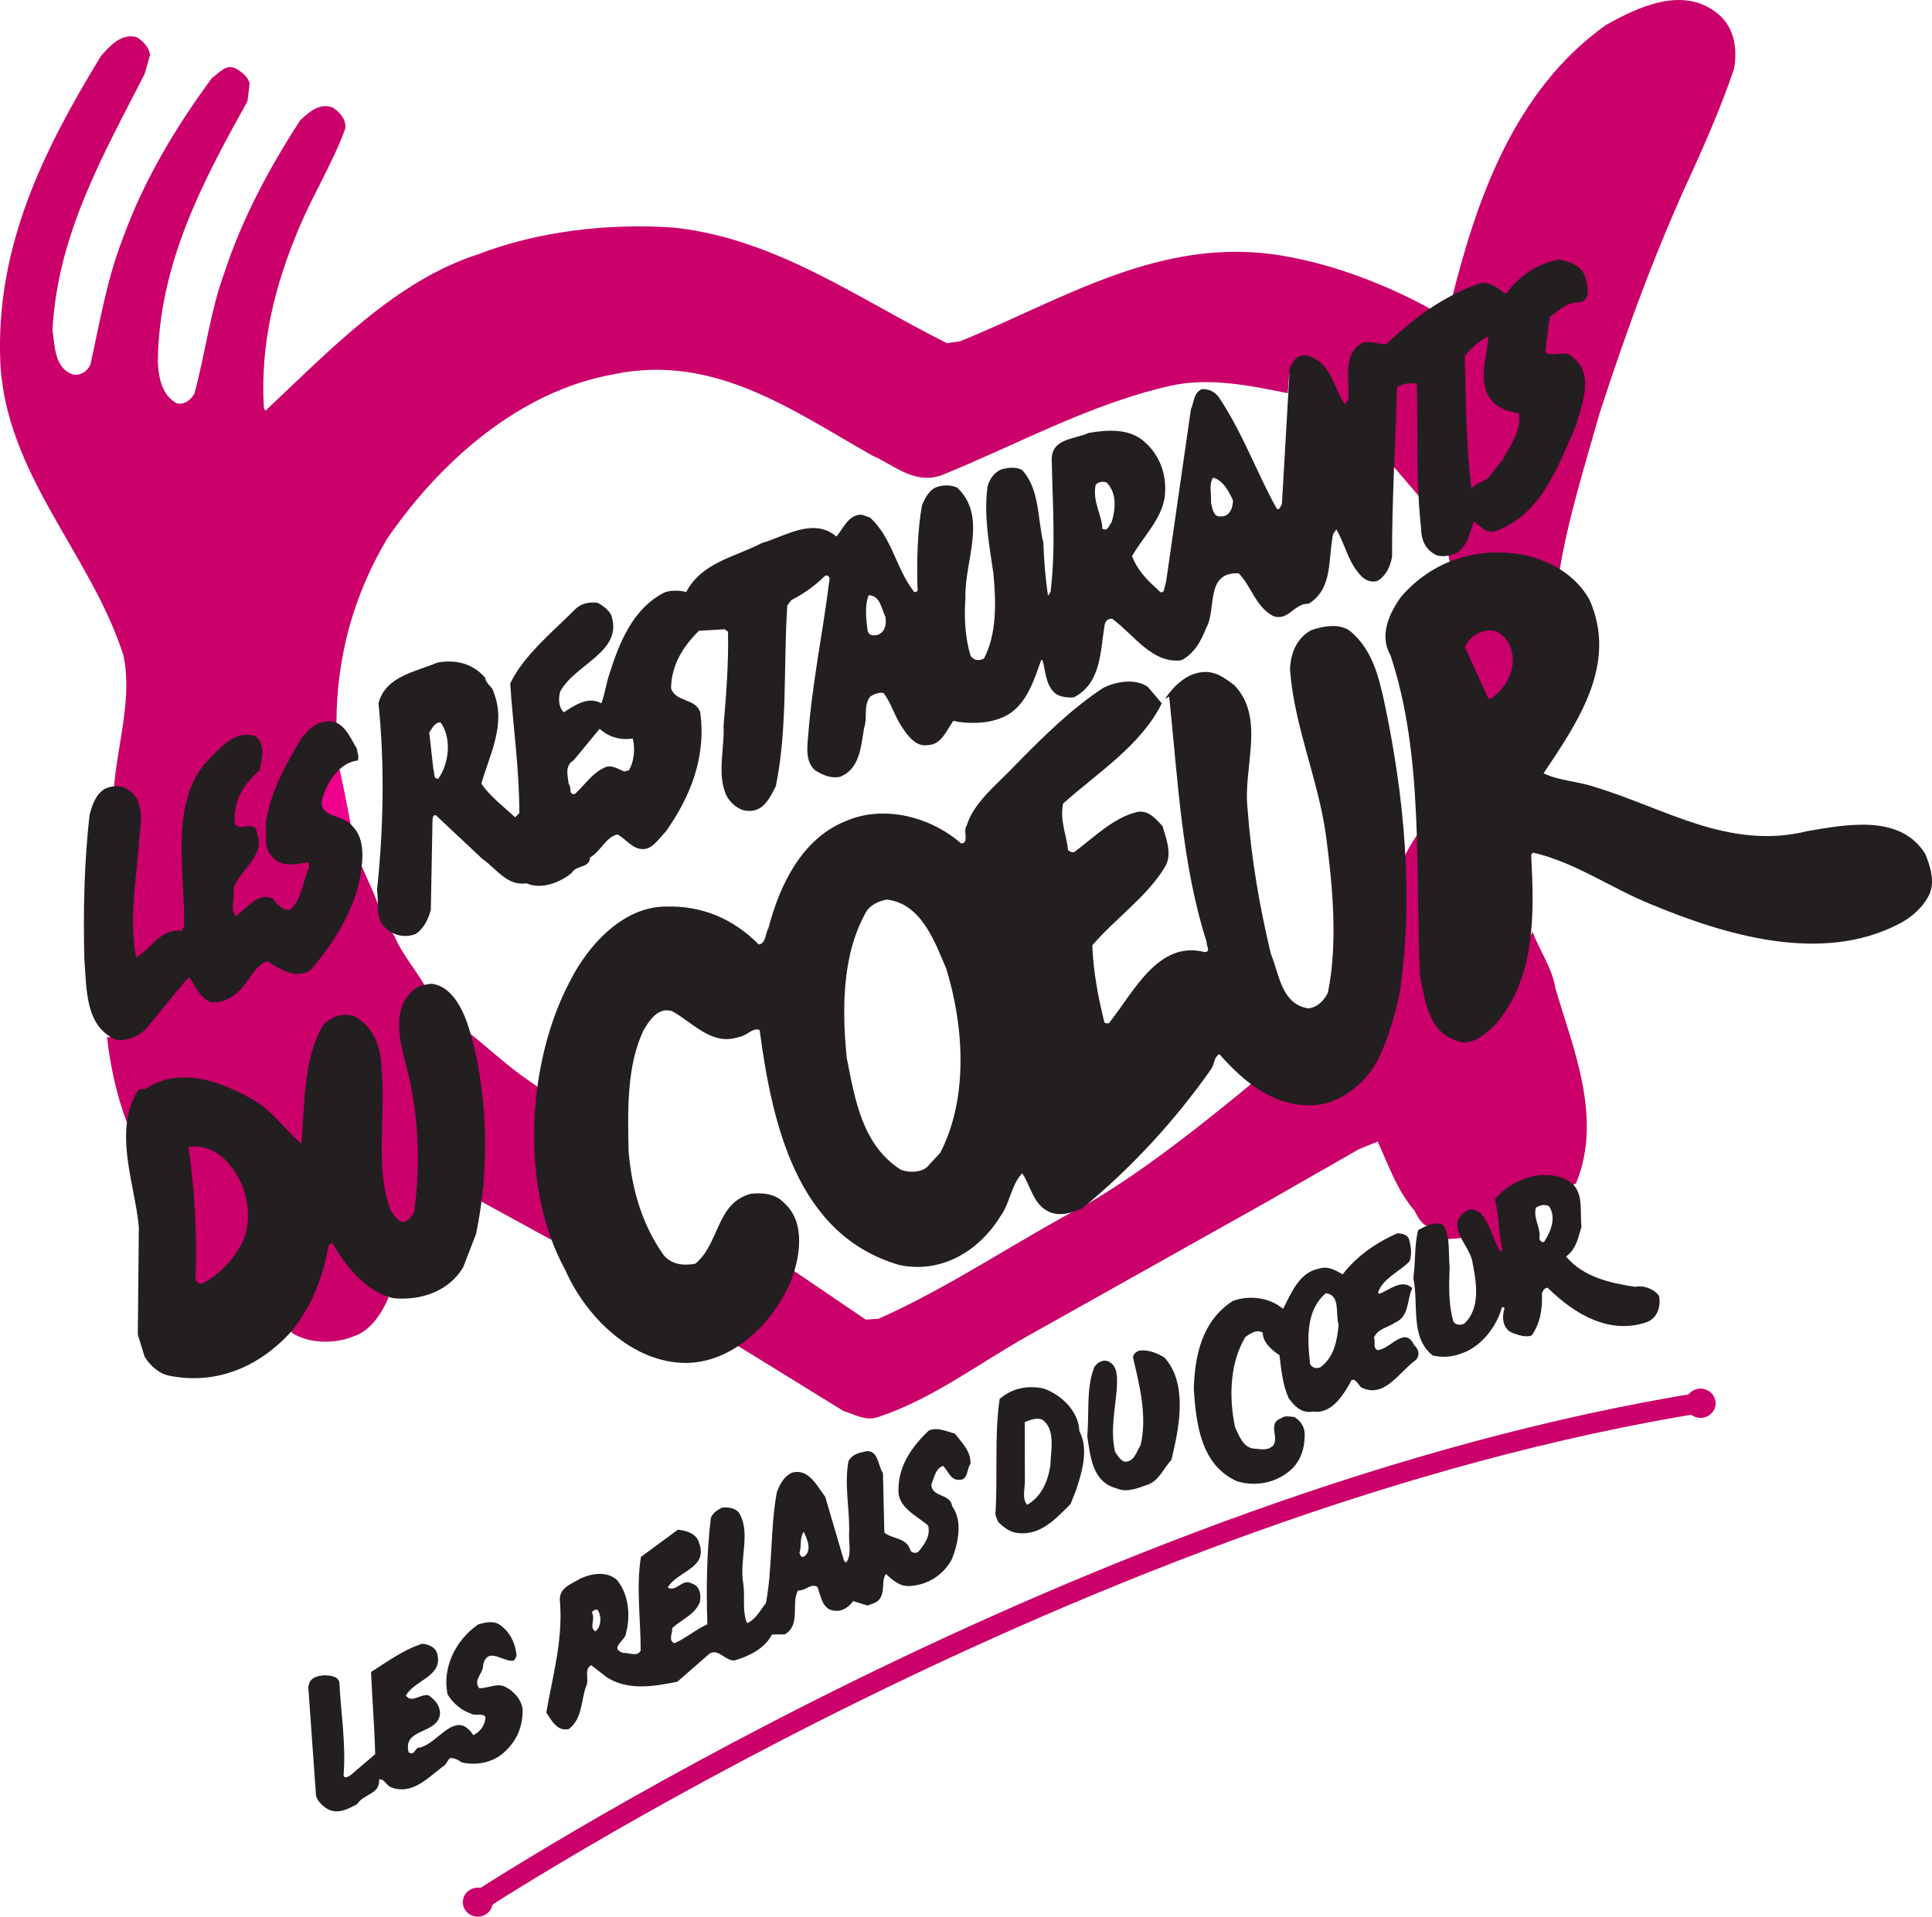 <?xml version="1.0" encoding="UTF-8"?>
<svg id="b" data-name="Calque 2" xmlns="http://www.w3.org/2000/svg" viewBox="0 0 248 246.07">
  <defs>
    <style>
      .be {
        fill: #cb006b;
      }

      .bf {
        fill: #ec008c;
      }

      .bg {
        fill: #231f20;
      }

      .bh {
        fill: none;
        stroke: #cb006b;
        stroke-miterlimit: 5;
        stroke-width: 2.63px;
      }
    </style>
  </defs>
  <g id="c" data-name="Calque 1">
    <g id="d" data-name="layer1">
      <g id="e" data-name="g3497">
        <path id="f" data-name="path3499" class="be" d="M220.19,1.52c-4.4-3.29-10.08-.53-14.06,1.7-11.83,8.43-16.63,22.57-19.81,35.3,1.22-.64,2.52-1.19,3.84-1.46.96.27,2.18.48,2.92,1.33,1.91-1.86,3.9-3.95,6.5-4.37,1.65,0,2.86.4,3.45,1.99.16,1.01.37,1.59-.53,2.39-1.65.05-3,1.19-4.11,2.26l-.4,5.04c.48,1.06,1.86.11,2.65.53.96.48,1.8.72,2.12,1.72.42,3.4-.72,5.38-1.72,8.36-2.07,4.3-4.3,9.89-9.55,11.27-1.06.21-1.67-.74-2.25-1.33-.21.9-1.06,2.02-1.33,2.92-.53.9-1.06,1.4-2.12,1.46.15.59.23,1.4.4,1.85,4.4-1.8,9.95-1.17,13.92,1.33,1.06-6.9,3.37-14.19,5.23-20.77,3.45-10.66,7.27-21.11,11.99-31.24,1.91-4.25,3.77-8.54,5.25-12.95.53-2.76-.05-5.68-2.39-7.32"/>
      </g>
      <g id="g" data-name="g3501">
        <path id="h" data-name="path3503" class="be" d="M196.69,119.5c.05.8-1.14.98-.82,1.78-1.38,4.51-1.75,9.71-6.9,11.67-1.11.16-2.15.24-3.05-.4-2.81-1.86-2.36-4.83-3.05-7.69l-.53-18.17c-.64.59-2.17,3.26-2.39,4.11.11,5.51.03,9.26-.66,14.72-1.28,6.1-2.07,13.6-9.28,15.52-3.5.85-5.86-.56-8.62-2.52-6.79,5.62-14.35,11.65-21.62,15.94-9.12,4.77-17.67,10.71-27,14.85l-1.64.11-9.95-6.76c-1.01,3.77-3.58,7.45-6.76,9.95l13.85,8.54c1.43.43,2.92,1.38,4.56.74,6.84-2.28,12.73-6.79,19.04-10.34l30.45-17.08,12.15-6.95,2.38-.96c1.38,3.02,2.44,6.21,4.72,8.86.64,1.28,1.35,2.42,2.63,1.94,1.11.05.56,1.19,1.19,1.72.32,0,2.47-.02,2.78-.4-.37-.69-.77-1.38-.4-2.12.48-.75.45-.69,1.46-.53,2.12,1.11,1.86,3.98,3.32,5.44,1.99-1.06-.19-5.14-.13-7.43,1.64-1.54,2.65-2.12,4.77-2.39,1.8-.27,3.58,1.19,5.12.27,3.45-8.43-.37-17.24-2.65-25.04-.43-2.7-2.12-4.93-2.97-7.37"/>
      </g>
      <g id="i" data-name="g3505">
        <path id="j" data-name="path3507" class="be" d="M187.52,45.55c.11,5.52.4,12.33.93,17.91.48-.32,2.2-1.43,2.79-1.59,2.22-1.8,3.26-4.75,4.11-7.29,1.43-2.86-2.2-1.7-3.05-3.18-2.33-2.33-.98-6.07-.66-8.89-1.01.8-3.15,2.04-4.11,3.05"/>
      </g>
      <g id="k" data-name="g3509">
        <path id="l" data-name="path3511" class="be" d="M191.76,89.97c2.01-1.59,3.66-4.64,2.39-7.29-.48-.9-1.86-2.26-2.92-2.26-1.38-.05-3.05,1.22-3.58,2.39l3.05,7.16h1.06Z"/>
      </g>
      <g id="m" data-name="g3513">
        <path id="n" data-name="path3515" class="be" d="M120.67,61.09c9.76-3.93,18.99-9.12,29.34-11.51,5.09-1.22,10.56-.05,15.28.9.27-1.7-.21-3.24,1.54-4.14,3.82-.85,4.11,4.78,6.23,6.37.53-2.38-.48-5.78,1.33-7.69.95-1.27,2.57-.32,3.84-.53l5.97-4.51c-5.83-3.29-12.91-6.05-19.65-7.16-15.49-2.6-28.17,5.68-41.27,10.98l-1.7.27c-11.4-5.68-21.91-13.42-35.07-14.85-8.54-.59-17.5.48-25.2,3.45-10.51,3.4-18.83,12.15-27.22,20.05l-.21-.27c-.53-8.38,1.49-16.07,4.51-23.18,1.81-4.35,4.35-8.38,5.94-12.79.11-1.17-.69-2.07-1.59-2.65-1.7-.69-3.02.53-4.19,1.59-4.03,6.21-7.48,12.68-9.76,19.63-1.8,4.93-2.44,10.35-3.82,15.43-.42.85-1.38,1.59-2.33,1.28-1.91-1.12-2.28-3.29-2.38-5.36.16-12.63,5.78-23.08,11.51-33.42l.27-2.23c-.16-.85-.95-1.48-1.7-1.91-1.32-.74-2.17.53-3.13,1.17-4.77,6.47-8.8,13.26-11.46,20.64-2.01,5.14-2.92,10.66-4.14,16.13-.37.9-1.38,1.54-2.33,1.27-2.28-.85-2.23-3.56-2.54-5.67.64-12.31,6.52-22.49,11.83-32.89l.69-2.44c-.11-.96-.9-1.8-1.7-2.28-1.91-.53-3.39,1.01-4.61,2.44C5.72,19.07-.59,31.54.04,46.5c.69,14.43,11.67,24.67,15.81,37.66,1.17,5.62-.79,11.35-1.22,16.98l1.14,1.3c1.01.42.98,1.83,1.19,2.78.16,6.26-1.75,13.95-1.06,20.16l2.26-1.86c1.75-1.49,3.98-3.87,6.37-3.72.53-5.51-.77-11.4.4-16.71,1.06-3.5,2.47-7.06,6.23-7.96.85-.16.9.21,1.33.8.58,1.01.13,1.59-.13,2.65-1.8,2.02-3.4,4.93-2.92,7.69.21.8,1.7.56,2.39.66.85.48.05.72.53,1.46-.27,2.17-2.17,3.58-3.18,5.44,0,1.27-.02,3.95.4,5.17,1.22-.48,2.7-2.01,3.98-2.38,1.75-.85,1.75,1.51,3.45,1.19,1.43-1.59,3.42-5.07,4.11-7.03l-1.06-.8c-.8.32-1.35-.05-2.26,0-1.11-.11-2.01-.05-2.65-1.06-1.06-5.04,1.25-8.3,3.32-12.34,1.17-1.8,2.33-4.16,4.72-3.68,0-8.7,2.28-16.66,6.53-23.77,7-10.19,17.19-18.94,28.96-21.06,12.95-2.76,23.13,4.67,33.26,10.4,2.76,1.17,5.3,3.71,8.75,2.6"/>
      </g>
      <g id="o" data-name="g3517">
        <path id="p" data-name="path3519" class="be" d="M182.48,64.11c-.32-4.99-.08-10.58-.13-15.52-.9.05-2.65.21-3.45.53.16,3.34-.29,7-.39,10.35l3.98,4.64Z"/>
      </g>
      <g id="q" data-name="g3521">
        <path id="r" data-name="path3523" class="be" d="M69.62,139.97l-1.94-1.38c-2.49-1.65-5.49-4.51-7.88-6.31,1.33,6.79,2.28,14.46,1.33,21.62l9.26,5.07,1.35.64-.8-3.05c-2.23-5.57-1.75-10.42-1.33-16.58"/>
      </g>
      <g id="s" data-name="g3525">
        <path id="t" data-name="path3527" class="be" d="M54.63,127.24l-.16-.8c-1.22-2.07-2.86-3.98-3.82-6.21-.53-.96-1.28-1.3-1.59-2.15-.56-2.94-2.42-5.91-3.05-8.09-.37,5.25-2.89,10.03-6.23,14.06-1.06.59-1.22.32-2.39,0-1.17-.16-2.36-1.7-3.58-1.06-1.8,2.01-3.24,5.22-6.37,4.91-1.43-.69-2.26-2.04-3.05-3.05-2.07,2.76-5.73,3.13-8.75,5.04-1.06.42-1.06,3.98-1.91,3.18.43,3.87,1.27,7.69,2.6,11.14.27-1.59.71-2.36,1.83-3.58,1.27-.16,2.17-1.33,3.45-1.59,7.11-.9,13.18,3.77,17.64,9.02-.11-3.5,1.03-8.14,1.46-11.54.48-2.28.27-4.4,2.92-5.31,1.38-.37,1.72-.05,2.79.53,1.12,1.06,1.59,2.33,1.86,3.72l.27,16.05,1.06,4.37c.37.48,1.59,1.59,2.38,1.33.43-.21,1.51-.9,1.72-1.33l.66-5.83c.21-5.99-1.01-11.81-2.12-17.37-.27-2.28.43-4.06,2.39-5.44"/>
      </g>
      <g id="u" data-name="g3529">
        <path id="v" data-name="path3531" class="be" d="M42.56,158.41c-1.11,4.09-6.76,11.14-5.01,12.76,2.23,1.38,5.52,1.38,7.91.37,2.12-.69,3.61-3.02,4.4-4.93-.93-1.43-5.7-5.65-7.29-8.2"/>
      </g>
      <g id="w" data-name="g3533">
        <path id="x" data-name="path3535" class="bf" d="M40.57,104.17l4.46,1.75c-.43-2.23-1.09-5.92-1.67-7.98-1.17,1.38-2.79,4.32-2.79,6.23"/>
      </g>
      <g id="y" data-name="g3537">
        <path id="z" data-name="path3539" class="be" d="M27.18,146.87c-.85-.11-2.92-.4-3.71.4.95,5.36,1.64,11.4,1.32,17.24-.05.37,1.01.87,1.33.93,3.72-1.91,6.66-6.39,6.23-10.74-.37-3.08-2.36-6.45-5.17-7.82"/>
      </g>
      <g id="aa" data-name="g3541">
        <path id="ab" data-name="path3543" class="bg" d="M247.1,109.57c-3.23-5.06-10.01-3.72-15.04-2.88-10.11,2.54-18.49-3-27.27-5.62-2.18-.78-4.62-.8-6.65-1.79,4.39-6.57,9.57-14.05,5.89-22.29-1.73-3.11-4.98-4.99-8.23-5.7-6.06-1.21-11.93.65-15.97,5.35-1.46,2.03-2.82,4.91-1.36,7.44,4.32,12.9,3.19,27.71,3.8,41.34.72,2.97.97,6.73,4.37,8.07,2.03,1.04,3.76-.52,5.18-1.8,5.25-5.94,5.17-14.06,4.72-21.96l.26-.27c5.42,1.27,10.02,4.57,15.13,6.64,9.38,3.89,21.83,7.74,31.86,2.5,1.58-.81,3.11-2.15,3.89-3.81.73-1.71.07-3.66-.58-5.25M191.31,89.74l-.32-.16-2.93-6.49c.52-1.33,1.89-2.19,3.27-2.15,1.01-.01,1.81.78,2.3,1.57,1.4,2.69,0,5.67-2.32,7.24"/>
      </g>
      <g id="ac" data-name="g3545">
        <path id="ad" data-name="path3547" class="bg" d="M209.87,165.21c-3.24-.5-6.64-1.26-8.84-3.89,1.37-1.02,1.56-2.51,1.98-3.84-.23-1.8.28-4.09-1.12-5.45-1.28-1.1-2.88-1.3-4.62-1.12-2.07.39-4.07,1.42-5.38,3.08.6,2.22.41,4.29.96,6.46-.11.11-.16.21-.32.16-.97-1.64-1.2-3.54-2.6-4.96-.53-.26-1.07-.57-1.59-.25-3.01,1.83.2,4.35.64,6.47.5,2.6,1.17,6.03-1.03,8.07-.42.21-1.06.22-1.38-.25-.66-2.28-.57-4.61-.49-7.05-.18-1.8.12-3.82-.8-5.35-1.12-.62-2.28.18-3.23.62-.51,1.92-.33,4.14-.63,6.16.72,3.39-.46,7.64,2.49,9.95,1.17.3,2.6.19,3.66-.25,2.54-.82,4.53-3.44,5.19-5.83.05-.16.27-.16.37,0-.36,1.12-.29,2.71,1.09,3.22.75.26,1.65.57,2.39.3,1.1-1.55,1.4-3.41,1.32-5.42.11-.32.37-.75.74-.7,3.48,3.41,7.97,6.08,12.78,4.38,1.32-.54,1.78-2.03,1.5-3.36-.64-.89-2.03-1.41-3.09-1.14M198.2,159.44c-.32.11-.59-.2-.59-.47.2-1.38-.82-2.49-.46-3.92.48-.32,1.16-.49,1.7-.18.97,1.48.19,3.29-.64,4.57"/>
      </g>
      <g id="ae" data-name="g3549">
        <path id="af" data-name="path3551" class="bg" d="M73.38,112.07c.62-1.07,2.28-.55,2.37-1.99,1.37-.76,1.99-2.62,3.52-2.95,1.12.62,1.93,1.89,3.25,1.88,1.22.04,2.11-1.4,2.95-2.26,3.14-4.43,5.21-9.55,4.41-15.32-.6-1.8-3.09-1.24-3.74-3.04.02-2.92,1.49-5.37,3.59-7.41l3.29-.19.43.31c.09,4.14-.24,8.12-.57,12.1.13,2.92-.84,6.06.3,8.8.49,1.05,1.61,2.05,2.78,2.1,2.02.19,2.9-1.73,3.63-3.17,1.52-7.44.96-15.34,1.47-23.2l.52-.69c1.53-.76,2.95-1.78,4.27-3.06.26-.27.64.05.64.31-.84,6.85-2.26,13.44-2.77,20.4-.14,1.49-.29,3.18.94,4.23.96.57,1.92,1.04,3.14.82,2.59-.98,2.72-3.95,3.12-6.29.46-1.28-.13-2.92.81-4.04.47-.27,1-.54,1.69-.44,1.02,1.37,1.41,2.96,2.33,4.33.7,1.05,1.78,2.63,3.31,2.36,1.8-.02,2.42-1.88,3.31-3.11,1.81.41,4.36.38,6.15-.38,3.12-1.2,4.14-4.66,5.13-7.43h.16c.44,1.43.35,3.07,1.58,4.23.64.53,1.65.62,2.45.56,3.49-1.79,3.39-5.81,3.94-9.22.05-.48.41-.96,1-.86,2.83,2.1,5.15,5.79,8.86,5.32,1.69-.86,2.58-2.57,3.2-4.17,1.35-2.35-.18-7.21,4.17-6.99,1.66,1.73,2.17,4.28,4.41,5.48,1.92.72,2.74-1.67,4.55-1.58,3.17-1.89,2.49-5.81,3.15-8.94l.42-.59c1.13,1.9,1.47,4.07,3.03,5.8.53.63,1.39,1.1,2.29.78,1.11-.7,1.63-1.93,1.83-3.09-.02-7.22.44-14.7.64-21.76.69-.49,1.8-.6,2.54-.45.17,6.31-.14,12.42.55,18.62.02,1.33.45,2.54,1.73,3.27.8.47,1.91.19,2.7-.08,1.58-.92,1.78-2.67,2.35-4.11.8.47,1.66,1.79,2.98,1.14,5.71-2.12,7.88-8.41,10.06-13.31.77-2.77,2.53-6.71-.36-8.91-.91-1.05-2.54.03-3.5-.65.14-1.54.34-3.03.54-4.52,1.05-.75,2.1-1.88,3.59-1.89,1.96-.02,1.2-2.56.87-3.56-.65-1.32-1.98-1.68-3.25-1.93-2.65.45-5.07,2.01-6.75,4.31h-.32c-.8-.73-1.71-1.31-2.83-1.35-4.55,1.48-8.61,4.38-12.23,7.87-1.11.12-2.23-.56-3.24-.07-2.48,1.46-1.49,4.79-1.68,7.23l-.42.59c-1.35-1.79-1.48-4.18-3.56-5.69-.64-.31-1.33-.84-2.13-.51-.79.12-1.1,1.02-1.42,1.61l-1,17.41-.37.64c-.11-.05-.26.05-.32-.11-2.54-4.59-4.29-9.51-7.19-13.93-.49-.9-1.39-1.47-2.45-1.35-1.06.54-.94,1.71-1.35,2.56l-3.18,22.1-.31,1.23c-.37.48-.69-.15-.96-.36-1.33-1.16-2.52-2.52-3.11-4.11,1.4-2.45,3.67-4.6,4.17-7.42.39-2.76-.48-5.46-2.62-7.3-1.93-1.73-4.84-1.49-7.12-1.1-1.69.81-4.71.68-4.74,3.34.11,5.67.54,11.5-.15,17.08l-.32.48c-.34-2.17-.52-4.56-.6-6.79-.77-3.07-.44-6.89-2.74-9.36-.8-.42-1.75-.3-2.6-.08-.95.33-1.63,1.34-1.83,2.25-.5,3.72.23,7.48.75,11.08.36,3.76.45,7.85-1.22,10.99-.64.27-1.22.28-1.7-.36-.71-2.28-.85-4.98-.66-7.53-.15-4.66,2.92-10.37-1.09-14.1-.91-.36-1.91-.35-2.81.03-.9.49-1.31,1.45-1.68,2.24-.6,3.4-.67,7.01-.58,10.72.16.21-.16.53-.42.43-2.36-3-2.77-6.87-5.66-9.55l-1.01-.36c-1.75-.14-2.47,1.83-3.31,2.79-3-2.52-6.63.01-9.59.84-3.38,1.79-7.72,2.47-9.7,6.3-.8-.26-2.07-.24-2.76.03-4.12,2.06-5.87,6.58-7.11,10.52-.41,1.17-.56,2.55-1.02,3.72-1.71-.94-3.4.25-4.82,1.16-.7-.68-.71-1.85-.45-2.7,1.98-3.57,8.12-5.07,6.54-9.77-.33-.69-1.07-1.21-1.71-1.58-.96-.15-2.07.02-2.81.72-2.94,2.95-6.73,6.01-8.45,9.63.37,5.57,1.17,10.92,1.17,16.64l-.53.54c-1.5-1.37-3.26-2.73-4.34-4.31,1.03-3.72,3.22-7.57,1.58-11.74-.11-.69-1.02-1.1-1.08-1.85-1.56-1.84-3.79-2.4-6.17-1.96-2.75,1.19-6.61,1.71-7.54,5.22.82,7.95.64,16.23-.19,24.03.28,1.59-.28,3.61,1.05,4.77,1.02,1.05,2.61,1.35,3.93.81,1.05-.7,1.62-1.93,1.93-3.09l.21-11.2c.05-.27-.11-.96.42-.96l5.99,5.62c1.82,1.26,3.17,3.52,5.65,3.13,1.87.83,4.24-.04,5.82-1.33M191.06,43.17c-.19,2.71-1.58,6.22.67,8.54.91.84,2.03,1.15,3.25,1.35.34,2.17-1.08,4.04-2.01,5.86l-1.99,2.51c-.69.48-1.58.65-2.11,1.29-.69-5.57-.69-11.4-.85-17.07.94-1.02,1.89-1.93,3.05-2.47M155.71,61.33c1.27.28,2.06,1.83,2.56,2.9,0,.88-.37,2.05-1.44,2.06-1.07.2-1.18-.96-1.38-1.74.09-1.07-.32-2.34.26-3.22M140.64,62.25c.37-.45.96-.45,1.41-.31,1.35,1.4,1.15,3.4.64,5.12-.37.37-.43,1.19-1.18.83-.09-1.93-1.3-3.48-.87-5.64M111.5,76.41c1.53.07,1.64,1.78,2.18,2.85.1.99-.07,1.89-1.05,2.26-.54.1-1.08.1-1.26-.53-.2-1.62-.39-3.23.14-4.58M73.61,97.64l3.36-4.07c1.17,1.05,2.67,1.51,4.25,1.23.33,1.27.19,2.97-.49,4.09l-.59.16c-.8-.31-1.71-.99-2.65-.45-1.48.71-2.47,2.2-3.68,3.33-.9.17-.38-.9-.81-1.27-.11-1.06-.55-2.33.61-3.03M56.25,99.99c-.67,0-.43-.78-.62-1.21l-.53-4.74c.36-.49.71-1.34,1.45-1.29,1.48,1.99,1.08,5.34-.3,7.24"/>
      </g>
      <g id="ag" data-name="g3553">
        <path id="ah" data-name="path3555" class="bg" d="M176.8,173.34c-.64-.42-.17-1.01-.44-1.59.47-1.17,1.79-1.29,2.69-1.94,1.9-.76,1.51-2.93,2.24-4.43-1.34-1.26-2.92.24-4.24.73l-.16-.16c.62-1.86,2.79-2.68,4.05-4.02.31-.85.2-1.81-.03-2.65-.11-.74-.91-.94-1.55-.94-2.59,1.14-5.17,2.86-7.01,5.27-.91-.52-1.92-1.15-3.14-.71-2.49.5-3.52,3.27-4.51,5.14-1.71-1.47-4.37-1.81-6.48-1-3.9,2.53-4.87,6.95-4.98,11.35.31,4.51.94,9.7,5.53,11.78,2.55.77,5.31.16,7.2-1.72,1.05-1.12,1.46-2.51,1.5-3.99.1-1.06-.39-1.96-1.3-2.53-.64-.05-1.23-.25-1.75.18-1.8.6-.08,2.65-1.08,3.56-.74.64-1.64.34-2.54.29-1.28-.25-1.76-1.68-2.25-2.69-.84-3.86-.67-8.38,1.32-11.63.63-.43,1.42-1.02,2.22-.55.01,1.27,1.14,2.22,2.15,2.9.23,1.9.41,3.81,1.17,5.5.7,1,1.72,2.05,3.15,1.72,2.44.4,4.01-2.32,4.94-4.03.58-.22.85.63,1.23.94,2.99,1.51,4.86-2.01,7.08-3.57.47-.64.3-1.33-.28-1.85-1.19-2.59-3.07.56-4.71.63M169.5,175.53c-.48.22-1.06.12-1.33-.41-.35-3.13-.6-6.89,2.03-9.09,1.91.25,1.19,2.64,1.63,4.07-.2,2.02-.55,4.09-2.33,5.43"/>
      </g>
      <g id="ai" data-name="g3557">
        <path id="aj" data-name="path3559" class="bg" d="M155.49,137.21c.42-.59.3-1.49,1.04-1.87,3.33,3.79,7.39,7.04,12.59,6.51,3.39-.4,6.65-3.2,8.05-6.39,1.09-2.5,1.91-5.11,2.47-7.82,1.89-12.64.6-25.52-1.96-37.59-.72-3.18-1.44-6.35-4.07-8.77-1.39-1.37-3.72-.92-5.31-.37-1.9,1.03-2.67,3.1-2.71,5.12.6,7.42,3.59,13.92,4.61,21.18.86,6.46,1.56,13.88.25,20.26-.47.96-1.41,1.92-2.53,1.99-3.45-.55-3.71-4.42-4.79-7.01-1.44-6.03-2.51-12.18-2.99-18.64-.59-5.35,2.33-11.59-1.69-15.84-1.28-.94-2.51-1.94-4.32-1.65-1.9.23-3.54,1.84-4.58,3.39l.53-.27c1.11,10.6,1.64,21.68,4.82,31.52-.1.43.6,1.21-.25,1.28-6.01-1.58-9.18,5.24-12.32,9.14-.21-.05-.48.11-.59-.21-.78-3.18-1.39-6.35-1.53-9.8,2.88-3.37,7.05-6.28,9.29-10.01,1.05-1.6.18-3.72-.27-5.3-.86-.89-1.72-2.05-3.2-1.83-3.07.72-5.49,3.18-8.07,5.12-.27.16-.64,0-.85-.2-.23-2.01-1.1-3.91-.64-5.99,4.37-3.91,10.01-7.47,12.66-12.86l-1.77-2.1c-1.6-1.15-4.14-.7-5.73.11-4.06,2.64-7.79,6.33-11.36,9.98-2.2,2.35-5.26,4.67-6.18,7.7-.53.64.39,2.28-.72,2.29-3.96-3.46-10.02-5-14.88-2.83-5.65,2.28-8.46,8.36-9.84,13.68-.42.69-.3,1.97-1.25,2.13-3.27-3.31-7.32-5.02-11.93-4.87-5.51,0-9.98,4.98-12.27,9.51-5.57,10.45-6.53,26.48-.64,37.14,2.61,5.97,8.61,12.01,15.61,11.94,5.99-.11,10.99-5.09,13.27-10.31,1.19-2.93,2.1-7.66-.74-10.18-1.07-1.21-2.72-1.4-4.31-1.23-4.5,1.21-3.97,6.35-7.13,8.98-1.43.28-3.08.14-4.09-1.13-2.75-3.9-4.06-8.39-4.48-13.27-.11-5.25-.27-11.09,1.97-15.67.73-1.17,1.78-2.88,3.58-2.37,2.72,1.46,5.14,4.57,8.68,3.31.96-.12,1.69-1.24,2.59-.87,1.6,11.92,4.71,26.37,17.96,30.17,5.26,1.12,10.12-1.69,12.93-6.23,1.26-1.71,1.39-4.05,2.81-5.55,1.18,1.74,1.42,4.18,3.71,5.06,1.44.46,2.86-.03,4.08-.62,6.26-5.16,11.88-11.26,16.48-17.83M120.69,148l-1.68,1.82c-.84.75-2.38.76-3.39.35-4.96-3.19-5.87-9.02-6.93-14.36-.65-6.52-.56-13.58,2.63-18.97.68-.8,1.58-1.18,2.53-1.35,4.46.54,6.15,5.46,7.62,8.89,2.3,7.46,2.82,16.68-.77,23.61"/>
      </g>
      <g id="ak" data-name="g3561">
        <path id="al" data-name="path3563" class="bg" d="M146.4,173.37c-.43.06-1.06.49-.94,1.02.83,3.49,1.82,7.46.96,11.13-.52.8-.83,2.24-2.1,2.14-.53-.21-.85-.79-1.18-1.26-.66-2.76.05-5.62.23-8.33.04-1.27.13-2.71-1.09-3.28-.75-.31-1.43.17-1.8.71-1.09,2.72-.63,5.84-.92,8.82.4,2.65.64,5.94,3.73,6.75,1.33.62,2.81-.03,4.03-.46,1.48-.5,2.04-2.14,3.04-3.16.97-3.99,2.19-9.73-.87-13.15-.96-.57-1.92-.99-3.09-.92"/>
      </g>
      <g id="am" data-name="g3565">
        <path id="an" data-name="path3567" class="bg" d="M133.98,178.27c-2.18-.46-4.09-.01-5.66,1.33-.7,4.73-.22,9.92-.55,14.86l.33.9c.75.74,1.55,1.37,2.56,1.46,2.92.34,4.81-1.8,6.76-3.72l.68-1.71c.77-2.29,1.7-5.37.45-7.65-.08-2.54-2.27-4.64-4.56-5.47M134.82,188.18c-.3,1.97-1.13,3.99-2.97,5.01-.64-.74-.34-1.85-.29-2.86l-.02-7.75c.69-.27,1.43-.6,2.22-.34,1.81,1.26,1.1,4.02,1.07,5.93"/>
      </g>
      <g id="ao" data-name="g3569">
        <path id="ap" data-name="path3571" class="bg" d="M119.23,183.66c-2.26,2.14-3.88,4.55-3.9,7.57-.14,2.34,2.47,3.43,3.81,4.63.33,1.32-.45,2.39-1.24,3.35-.32.27-.96.17-1.07-.25-.49-1.59-2.35-1.36-3.31-2.2l-.18-7.64c-.7-.95-.56-3.39-2.62-2.68-.69.11-1.43.44-1.8,1.13-.55,2.92.11,5.94.09,8.91-.14,1.49.4,3.02-.39,4.14l-.27-.21-2.42-8.25c-1.07-1.37-2.11-3.69-4.27-3.09-1.06.49-1.58,1.55-1.94,2.51-.86,4.57-.54,9.66-1.4,14.23-.73.91-1.31,2.13-2.42,2.57-.65-1.43-.25-3.4-.48-4.98-.56-3.18.95-6.43-.46-9.01-.38-.74-1.39-.94-2.29-.83-.63.32-1.11.65-1.42,1.29-.54,4.51-.6,9.02-.45,13.69-1.48.65-2.74,1.78-4.22,2.43-.85-.36-.23-1.32-.28-1.96,1.16-1.07,2.85-1.67,3.52-3.27.2-.91.09-2.07-.98-2.43-1.28-.73-1.95,1.13-3.13.51,1.2-2.13,5.23-2.44,4.03-5.71-.33-1.27-1.61-1.58-2.72-1.72l-4.74,3.49c-.65,3.77-.03,8.07-.04,12.04-.47.85-1.53.23-2.28.29-1.81-.62.41-1.65.4-2.55.61-2.29.32-5.04-1.18-6.83-1.33-1.16-3.24-.82-4.67-.17-1.21.75-2.91,1.19-2.62,3.1.37,4.88-.97,9.51-1.77,14.13.7.95,1.35,2.43,2.88,2.1,1.79-1.34,1.56-3.62,2.23-5.49.47-.8-.34-2.17.66-2.71l2.03,1.57c2.72,1.72,6.01,1.16,9.03.55l4.05-3.54c1.11-.86,2.03.83,3.25.82,1.85-.55,3.86-1.47,4.85-3.34l1.64-.02c2.11-1.24.76-3.93,1.7-5.64.96.1,1.58-.97,2.49-.45.44,1.16.62,3.02,2.31,3.06.85.1,1.69-.44,2.27-1.24l1.86.57c.64-.27,1.38-.38,1.69-1.08.52-1.01.08-2.12.66-2.98.85.79,1.71,1.58,2.93,1.56,2.28-.08,4.39-1.32,5.54-3.45.78-1.97,1.44-4.9.04-6.79-.23-1.7-2.61-1.09-2.68-2.79.36-.85.51-2.08,1.52-2.4.64.63.92,1.8,1.98,1.79,1.28.09,1-1.39,1.52-2.03.09-1.64-1.08-2.69-2-3.91-1.06-.25-2.18-.88-3.34-.39M76.46,209.44c-.91-.41.04-1.7-.5-2.44.16-.21.42-.43.74-.32.54.74.5,2.12-.24,2.76M103.21,199.84c-.43.21-.48-.26-.59-.47.31-.85-.02-1.96.56-2.71.38.85,1.14,2.43.03,3.18"/>
      </g>
      <g id="aq" data-name="g3573">
        <path id="ar" data-name="path3575" class="bg" d="M65.18,216.77c-1.17-.89-2.33-.03-3.66-.02-.86-1.11.62-1.97.5-3.08.67-2.29,2.49-.29,3.87-.46.27-.16.26-.37.42-.59-.12-1.54-.72-2.91-2-3.91-.8-.68-2.02-.46-2.97-.13-2.79,1.94-4.61,5.46-3.89,8.95.65,1.11,1.83,2.1,3,2.47.53.36,1.43-.12,1.86.41.01,1.01-.67,1.97-1.56,2.35-2.26-3.48-4.55,1.16-6.88,1.6-.64-.05-.62,1.17-1.42.6-.77-3.17,3.69-2.21,4.04-4.92,0-1.06-.6-1.75-1.46-2.38-1.06-.25-2.16,1.08-2.92.03,1.04-1.97,4.75-2.44,4.03-5.29-.17-.9-1.13-1.32-1.97-1.36-2.38.77-4.43,2.28-6.54,3.62.14,3.39.44,6.94.53,10.55l-3.21,2.74c-.27.11-.68.48-.85,0,.33-4.09-.35-8.11-.54-11.99-.22-.79-1.17-.84-1.87-.88-1.11.06-2.06.39-2.11,1.61l.99,13.89c.22.74,1.02,1.48,1.71,1.79,1.28.52,2.49-.18,3.55-.73.89-1.39,2.96-1.25,2.83-3.16.58-.22.96.73,1.44.94,2.88,1.19,4.98-1.37,7.03-2.83l.58-.85c.53-.11,1.12.2,1.54.52,1.92.46,4.09.01,5.51-1.33,1.63-1.5,2.35-3.31,2.33-5.44-.12-1.17-.92-2.11-1.88-2.74"/>
      </g>
      <g id="as" data-name="g3577">
        <path id="at" data-name="path3579" class="bg" d="M42.71,159.64c1.62,2.9,4.41,6.32,7.81,7.03,3.45.34,7.1-.87,8.93-3.96l1.65-4.26c1.83-8.61,1.56-18.9-1.12-27.1-.71-2.01-2.12-4.81-4.61-5.05-1.06.11-2.07.39-2.8,1.3-2.1,2.3-1.27,5.9-.6,8.6,1.7,5.87,2.09,12.98,1.2,19.35-.26.53-.84,1.44-1.58,1.34-.64-.26-1.02-.89-1.39-1.42-2.18-5.5-.6-12.31-1.24-18.4-.08-2.7-1.01-5.25-3.46-6.6-1.54-.52-3.08.08-4.07,1.21-2.56,4.38-2.24,9.94-2.77,15.15-1.82-1.58-3.43-3.79-5.46-5.2-4.16-2.56-9.86-4.94-14.55-1.82-.32,0-.74-.05-1,.28-3.13,5.23-.36,11.83.17,17.4l-.13,13.85.88,2.86c.75,1.21,1.98,2.26,3.36,2.46,5.9,1.11,11.24-1.17,15.28-5.51,2.73-3.26,4.18-6.99,4.93-11.03,0-.21.26-.59.58-.48M31.56,158.32c-.77,2.55-3.13,5.23-5.61,6.47-.43.06-.75-.15-.85-.57.21-5.79-.11-11.62-.91-16.97,1.85-.28,3.77.49,5.11,2.07,2.15,2.42,3.03,5.86,2.26,9"/>
      </g>
      <g id="au" data-name="g3581">
        <path id="av" data-name="path3583" class="bg" d="M24.28,125.44c.75,1.11,1.35,2.64,2.74,3.21,1.17.15,2.28-.28,3.17-.98,1.69-1.29,2.25-3.52,4.1-4.29,1.6,1.05,3.79,2.45,5.64,1.11,2.78-3.32,5.18-7,6.15-11.15.45-2.39,1.01-5.53-.92-7.36-1.13-1.48-4.68-.96-3.7-3.73.62-1.97,2.19-4.37,4.46-4.61.21-.53-.06-1.01-.12-1.54-.86-1.37-1.74-3.86-4.01-3.46-1.33.12-2.27,1.14-3.11,2.15-2.03,3.47-4.02,6.93-4.56,10.92.12,1.38-.34,3.24.78,4.23,1.18,1.53,3.25.98,4.68.75l.11.59c-.83,1.86-.91,4.25-2.49,5.54-.96.06-1.71-.78-2.14-1.41-1.92-.99-3.33,1.2-4.8,2.22-.75-1-.07-2.33-.3-3.55.82-2.45,4.15-4.23,3.06-6.98-.18-2.12-2.18-.14-2.88-1.35-.24-2.65.96-5,3.17-6.82.3-1.44.82-3.3-.47-4.4-2.87-.93-4.76,1.74-6.6,3.56-4.45,5.51-2.46,14.03-2.61,20.88l-.31.53c-2.66-.35-3.85,2.21-5.85,3.45-1.01-5.3.16-10.56.43-15.71.3-2.18.48-4.68-1.55-5.93-.85-.52-1.91-.46-2.81-.08-1.27.7-1.68,2.09-2.04,3.36-.68,5.95-.84,12.42-.67,18.57.3,3.87.09,8.59,4.03,10.31,1.38.25,2.6-.34,3.65-1.15,1.94-2.19,3.82-4.76,5.77-6.9"/>
      </g>
      <g id="aw" data-name="g3585">
        <path id="ax" data-name="path3587" class="bh" d="M60.79,244.51s79.05-51.92,158.1-64.51"/>
      </g>
      <g id="ay" data-name="g3589">
        <path id="az" data-name="path3591" class="be" d="M63.25,244.21c0,1.03-.86,1.86-1.92,1.86s-1.92-.83-1.92-1.86.86-1.86,1.92-1.86,1.92.83,1.92,1.86"/>
      </g>
      <g id="ba" data-name="g3593">
        <path id="bb" data-name="path3595" class="bf" d="M220.21,180.16c0,1.03-.86,1.86-1.92,1.86s-1.92-.83-1.92-1.86.86-1.86,1.92-1.86,1.92.83,1.92,1.86"/>
      </g>
      <g id="bc" data-name="g3597">
        <path id="bd" data-name="path3599" class="be" d="M220.21,180.16c0,1.03-.86,1.86-1.92,1.86s-1.92-.83-1.92-1.86.86-1.86,1.92-1.86,1.92.83,1.92,1.86"/>
      </g>
    </g>
  </g>
</svg>